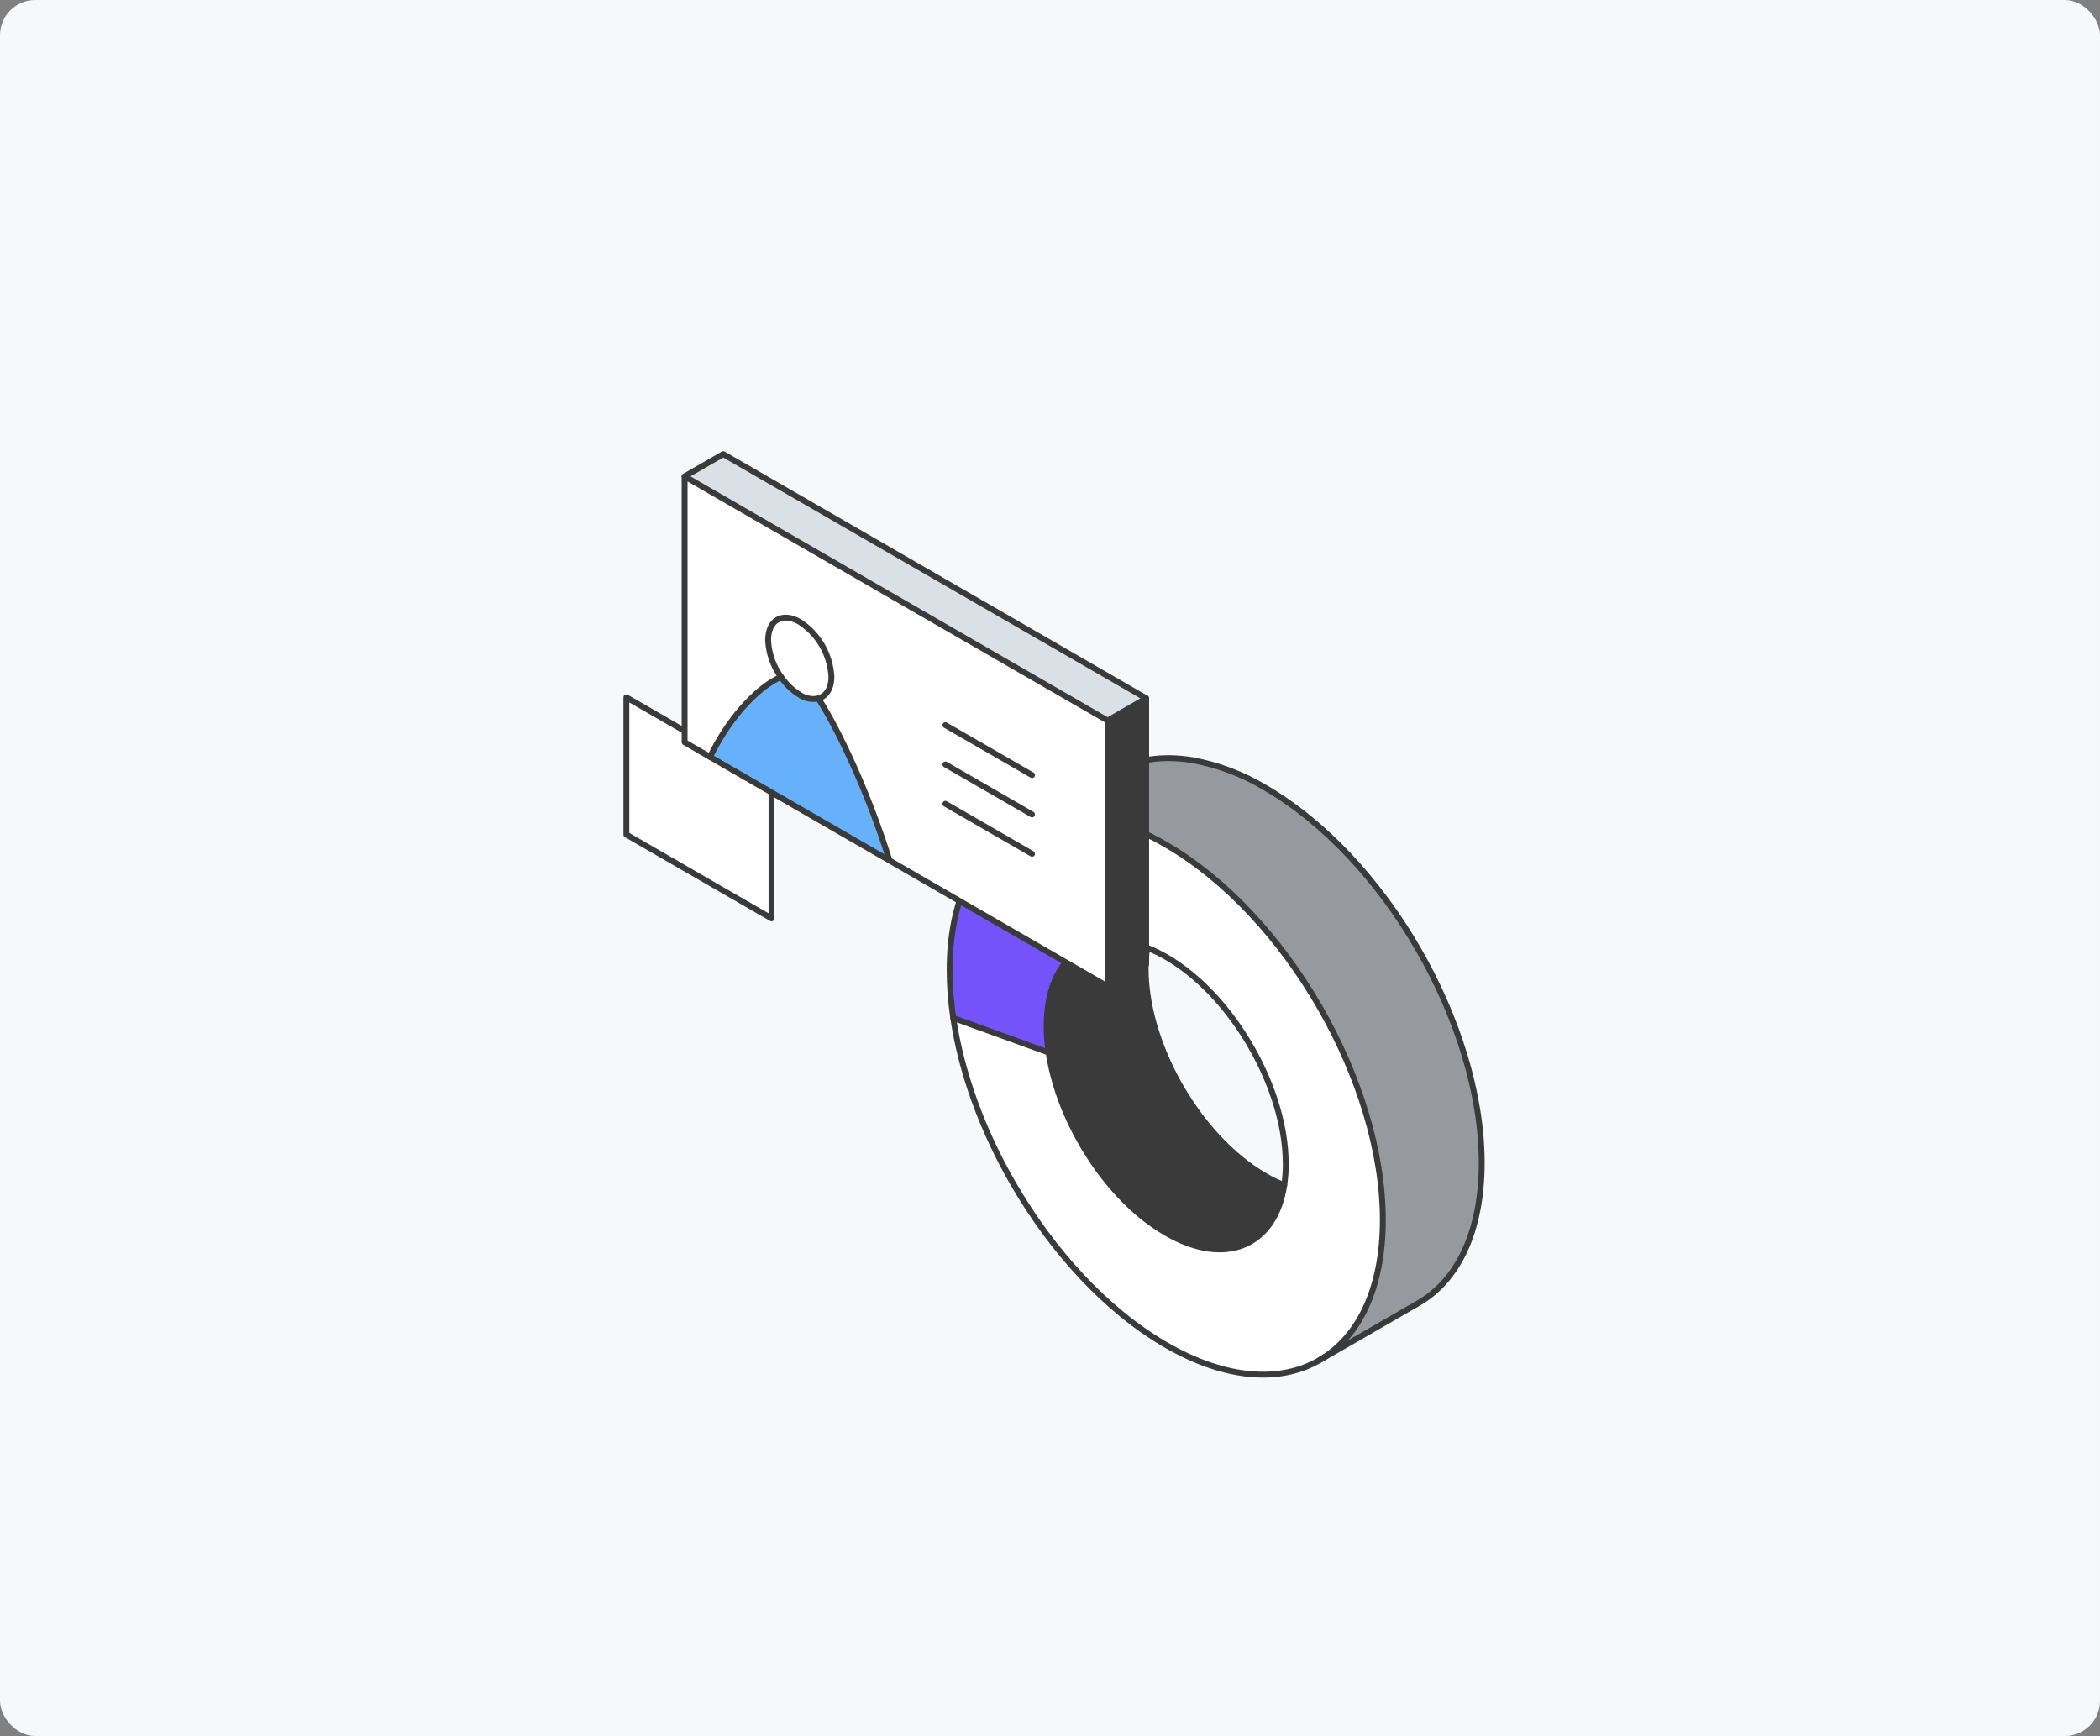 <svg width="716" height="592" viewBox="0 0 716 592" fill="none" xmlns="http://www.w3.org/2000/svg">
<rect x="0" y="0" width="716" height="592" fill="#808080" stroke="none"/>
<rect width="716" height="592" rx="12" fill="#F6F8FA"/>
<path d="M263.038 313.174L213.564 284.607V237.81L263.038 266.376V313.174Z" fill="white" stroke="#3A3A3A" stroke-width="2" stroke-linecap="round" stroke-linejoin="round"/>
<path d="M372.899 278.767C362.475 277.022 353.115 278.516 345.441 282.951L379.154 263.463C386.842 259.028 396.217 257.549 406.67 259.279C415.405 260.893 423.779 264.063 431.393 268.638C451.768 280.467 470.25 300.635 483.602 323.761C496.954 346.886 505.234 373.013 505.234 396.567C505.234 420.121 496.969 436.682 483.602 444.37L450.274 463.592C463.375 455.77 471.477 439.328 471.477 416.026C471.477 392.486 463.197 366.374 449.845 343.249C436.494 320.123 418.011 299.896 397.621 288.112C390.006 283.543 381.632 280.378 372.899 278.767Z" fill="#969A9E"/>
<path d="M471.476 415.981C471.476 439.284 463.374 455.726 450.273 463.548L449.844 463.784C436.537 471.517 418.01 470.394 397.62 458.624C377.23 446.854 358.762 426.642 345.411 403.502C335.06 385.611 327.786 365.945 325.006 347.078L357.535 358.907C360.492 379.179 372.898 401.032 388.748 414.251C391.528 416.568 394.495 418.651 397.62 420.476C417.921 432.246 434.748 424.853 437.868 404.152C438.221 401.773 438.394 399.371 438.385 396.966C438.367 393.358 438.045 389.757 437.424 386.202C433.373 362.751 417.078 337.615 397.62 326.348C395.542 325.141 393.377 324.088 391.144 323.199C388.836 322.275 386.437 321.596 383.987 321.173L372.898 278.767C381.632 280.383 390.005 283.553 397.62 288.126C418.01 299.955 436.478 320.123 449.844 343.263C463.211 366.404 471.476 392.501 471.476 415.981Z" fill="white"/>
<path d="M431.392 400.973C433.461 402.198 435.627 403.252 437.868 404.123C434.748 424.823 417.922 432.216 397.621 420.476C394.496 418.651 391.529 416.568 388.749 414.251C372.898 401.033 360.493 379.179 357.536 358.907C357.08 355.917 356.848 352.897 356.841 349.873C356.841 329.409 368.152 318.527 383.958 321.173C386.408 321.596 388.807 322.275 391.115 323.199C390.762 325.578 390.589 327.98 390.597 330.385C390.605 333.414 390.838 336.439 391.292 339.434C394.249 359.676 406.64 381.545 422.506 394.749C425.276 397.084 428.25 399.167 431.392 400.973Z" fill="#3A3A3A"/>
<path d="M383.988 321.173C368.181 318.526 356.87 329.409 356.87 349.873C356.877 352.897 357.109 355.917 357.565 358.907L325.036 347.078C324.231 341.659 323.82 336.189 323.809 330.71C323.809 307.171 332.074 290.625 345.426 282.907C353.1 278.471 362.459 276.993 372.883 278.723L383.988 321.173Z" fill="#7453FA"/>
<path d="M437.868 404.152C435.627 403.281 433.461 402.228 431.391 401.003C428.255 399.196 425.286 397.113 422.52 394.778C406.654 381.574 394.279 359.706 391.307 339.463C390.852 336.468 390.62 333.444 390.612 330.414C390.603 328.009 390.776 325.607 391.129 323.228" stroke="#3A3A3A" stroke-width="2" stroke-linecap="round" stroke-linejoin="round"/>
<path d="M345.441 282.907C353.115 278.471 362.475 276.993 372.899 278.723C381.631 280.345 390.004 283.515 397.621 288.082C418.011 299.911 436.479 320.079 449.846 343.219C463.212 366.359 471.477 392.457 471.477 415.996C471.477 439.299 463.375 455.741 450.274 463.563" stroke="#3A3A3A" stroke-width="2" stroke-linecap="round" stroke-linejoin="round"/>
<path d="M449.845 463.843C436.538 471.577 418.011 470.453 397.621 458.683C377.231 446.913 358.763 426.701 345.411 403.561C335.061 385.67 327.786 366.004 325.007 347.137C324.201 341.718 323.791 336.248 323.779 330.769C323.779 307.23 332.045 290.684 345.397 282.966" stroke="#3A3A3A" stroke-width="2" stroke-linecap="round" stroke-linejoin="round"/>
<path d="M383.988 321.173C386.438 321.596 388.836 322.275 391.144 323.199C393.378 324.088 395.542 325.141 397.621 326.348C417.079 337.571 433.373 362.752 437.425 386.173C438.046 389.727 438.367 393.328 438.386 396.937C438.394 399.342 438.221 401.744 437.868 404.123C434.734 424.823 417.922 432.216 397.621 420.476C394.496 418.651 391.529 416.568 388.749 414.251C372.898 401.033 360.537 379.164 357.536 358.907C357.081 355.917 356.848 352.897 356.841 349.873C356.87 329.409 368.182 318.527 383.988 321.173Z" stroke="#3A3A3A" stroke-width="2" stroke-linecap="round" stroke-linejoin="round"/>
<path d="M357.566 358.922L325.021 347.137" stroke="#3A3A3A" stroke-width="2" stroke-linecap="round" stroke-linejoin="round"/>
<path d="M383.988 321.188L372.898 278.782" stroke="#3A3A3A" stroke-width="2" stroke-linecap="round" stroke-linejoin="round"/>
<path d="M345.396 282.907L379.109 263.419C386.797 258.983 396.172 257.505 406.625 259.235C415.36 260.849 423.734 264.019 431.348 268.594C451.723 280.423 470.205 300.591 483.557 323.716C496.909 346.842 505.189 372.969 505.189 396.523C505.189 420.077 496.968 436.682 483.601 444.37L449.845 463.844" stroke="#3A3A3A" stroke-width="2" stroke-linecap="round" stroke-linejoin="round"/>
<path d="M390.789 238.135V328.788L377.659 336.388V245.72L390.789 238.135Z" fill="#3A3A3A"/>
<path d="M390.79 238.135L377.66 245.72L233.422 162.445L246.581 154.86L390.79 238.135Z" fill="#DAE0E5"/>
<path d="M377.645 245.72V336.373L303.272 293.494C295.745 269.378 285.336 248.012 279.067 238.297V238.224C281.714 237.484 283.503 234.882 283.503 230.831C283.301 227.086 282.218 223.442 280.342 220.194C278.467 216.947 275.851 214.187 272.709 212.141C266.794 208.696 261.915 211.49 261.915 218.366C262.122 222.901 263.665 227.274 266.351 230.934C260.096 233.433 249.643 242.763 242.131 258.185L233.467 253.172V162.445L377.645 245.72Z" fill="white"/>
<path d="M303.271 293.435L242.086 258.111C249.597 242.659 260.051 233.359 266.305 230.86C267.959 233.323 270.128 235.397 272.664 236.937C273.583 237.566 274.621 238 275.715 238.211C276.809 238.422 277.934 238.406 279.021 238.164V238.238C285.335 247.953 295.744 269.319 303.271 293.435Z" fill="#67B0FC"/>
<path d="M283.472 230.727C283.472 234.823 281.698 237.425 279.037 238.12C277.949 238.362 276.824 238.378 275.73 238.167C274.636 237.955 273.598 237.522 272.679 236.893C270.144 235.352 267.974 233.279 266.321 230.816C263.635 227.155 262.092 222.783 261.885 218.248C261.885 211.372 266.72 208.578 272.679 212.023C275.823 214.071 278.44 216.832 280.315 220.082C282.191 223.333 283.273 226.98 283.472 230.727Z" fill="white"/>
<path d="M266.321 230.86C267.974 233.323 270.144 235.397 272.679 236.937C273.598 237.566 274.636 238 275.73 238.211C276.824 238.422 277.949 238.406 279.037 238.164C281.683 237.425 283.472 234.823 283.472 230.771C283.27 227.027 282.188 223.382 280.312 220.135C278.437 216.887 275.821 214.128 272.679 212.082C266.764 208.637 261.885 211.431 261.885 218.307C262.092 222.842 263.635 227.215 266.321 230.875V230.86Z" stroke="#3A3A3A" stroke-width="2" stroke-linecap="round" stroke-linejoin="round"/>
<path d="M266.305 230.86C260.051 233.359 249.597 242.689 242.086 258.111" stroke="#3A3A3A" stroke-width="2" stroke-linecap="round" stroke-linejoin="round"/>
<path d="M279.066 238.238C285.336 247.953 295.745 269.289 303.271 293.435" stroke="#3A3A3A" stroke-width="2" stroke-linecap="round" stroke-linejoin="round"/>
<path d="M377.66 245.72V336.388L233.422 253.113V162.445L377.66 245.72Z" stroke="#3A3A3A" stroke-width="2" stroke-linecap="round" stroke-linejoin="round"/>
<path d="M233.422 162.445L246.581 154.86L390.79 238.135V328.788L377.66 336.388" stroke="#3A3A3A" stroke-width="2" stroke-linecap="round" stroke-linejoin="round"/>
<path d="M377.659 245.72L390.789 238.135" stroke="#3A3A3A" stroke-width="2" stroke-linecap="round" stroke-linejoin="round"/>
<path d="M322.33 247.273L351.873 264.306" stroke="#3A3A3A" stroke-width="2" stroke-linecap="round" stroke-linejoin="round"/>
<path d="M322.33 260.684L351.873 277.732" stroke="#3A3A3A" stroke-width="2" stroke-linecap="round" stroke-linejoin="round"/>
<path d="M322.33 274.094L351.873 291.143" stroke="#3A3A3A" stroke-width="2" stroke-linecap="round" stroke-linejoin="round"/>
</svg>
